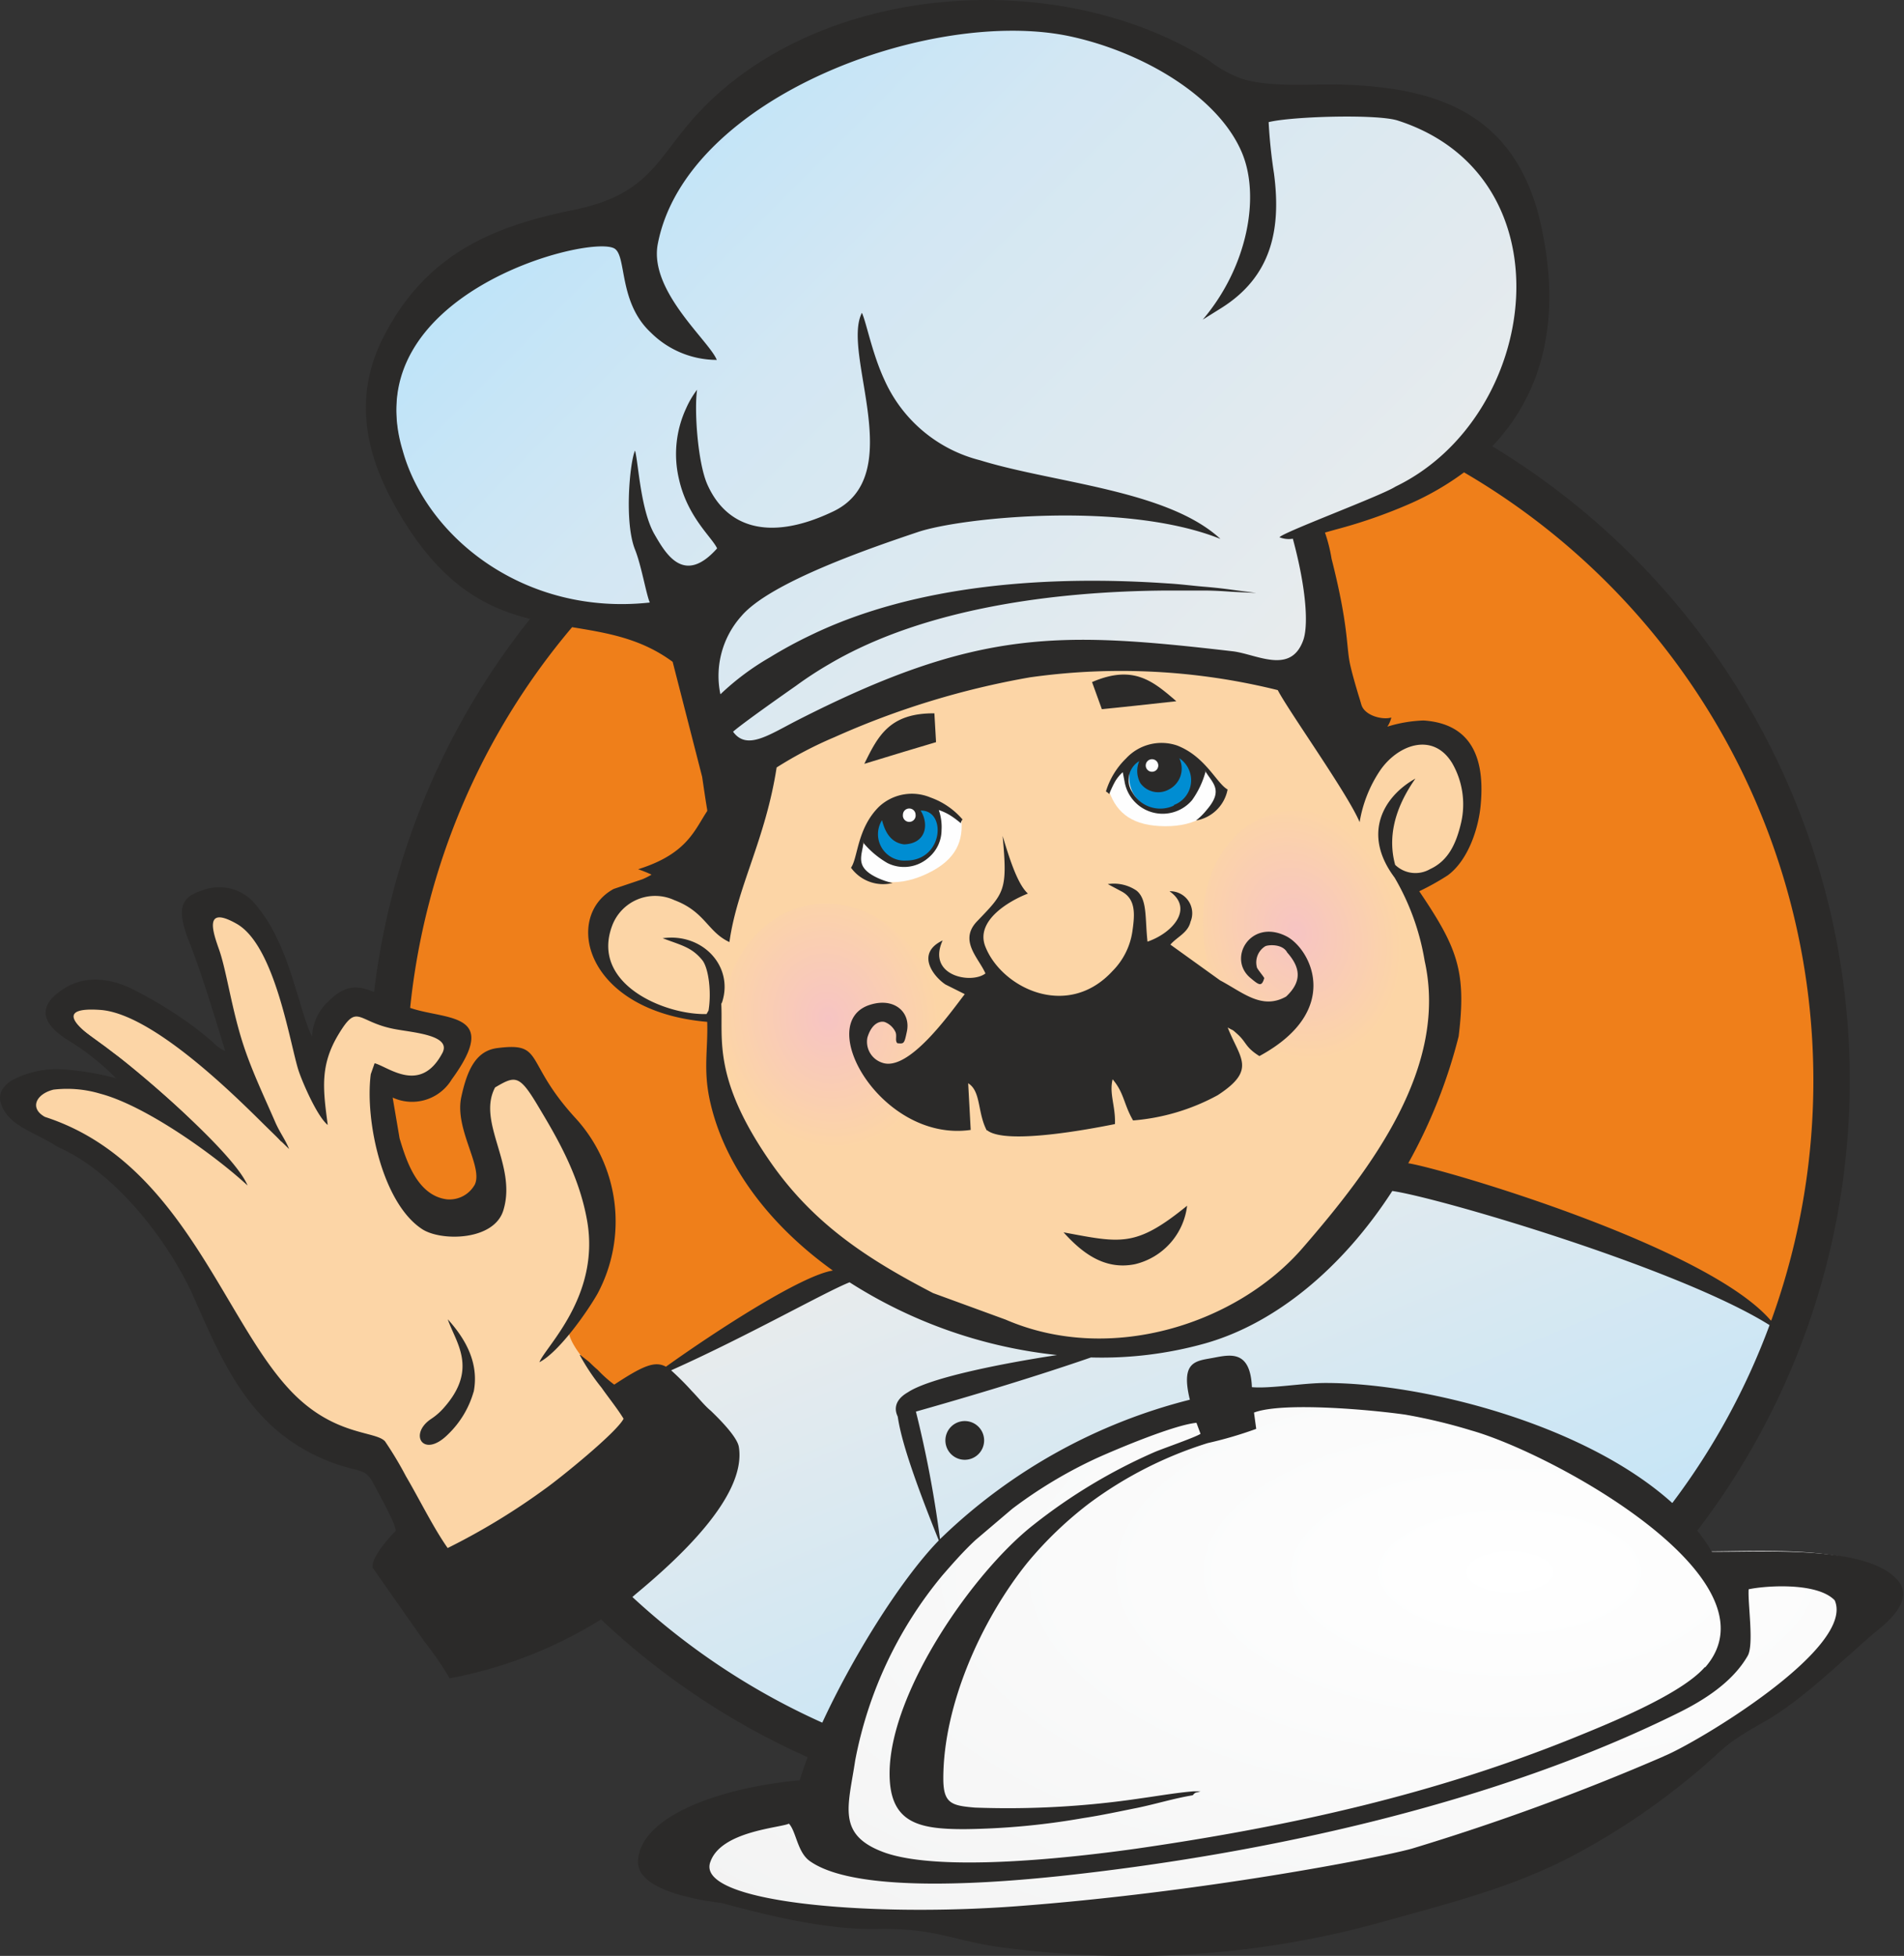 <svg xmlns="http://www.w3.org/2000/svg" xmlns:xlink="http://www.w3.org/1999/xlink" viewBox="0 0 173.06 177.76"><rect x="0" y="0" width="173.06" height="177.76" fill="#333333" stroke="none"/><defs><style>.cls-1{fill:#ef7f1a;}.cls-1,.cls-10,.cls-2,.cls-4,.cls-5,.cls-6,.cls-7,.cls-8,.cls-9{fill-rule:evenodd;}.cls-2{fill:url(#Безымянный_градиент);}.cls-3{fill:url(#Безымянный_градиент_2);}.cls-4{fill:#fcd5a6;}.cls-5{fill:url(#Безымянный_градиент_3);}.cls-6{fill:#fefefe;}.cls-7{fill:#008dd2;}.cls-8{fill:#2b2a29;}.cls-9{fill:url(#Безымянный_градиент_5);}.cls-10{fill:url(#Безымянный_градиент_5-2);}</style><linearGradient id="Безымянный_градиент" x1="128.9" y1="156.41" x2="110.85" y2="200.2" gradientTransform="matrix(1.43, 0, 0, -1.43, -64.38, 390.21)" gradientUnits="userSpaceOnUse"><stop offset="0" stop-color="#bce3f9"/><stop offset="1" stop-color="#ebecec"/></linearGradient><linearGradient id="Безымянный_градиент_2" x1="86.3" y1="269.88" x2="130.29" y2="226.07" gradientTransform="matrix(1.43, 0, 0, -1.43, -64.38, 390.21)" gradientUnits="userSpaceOnUse"><stop offset="0" stop-color="#bce3f9"/><stop offset="0.33" stop-color="#d3e7f3"/><stop offset="1" stop-color="#ebecec"/></linearGradient><radialGradient id="Безымянный_градиент_3" cx="167.48" cy="54.11" r="151.77" gradientTransform="matrix(1.94, 0, 0, -0.92, -187.67, 192.65)" gradientUnits="userSpaceOnUse"><stop offset="0" stop-color="#fff"/><stop offset="1" stop-color="#d9dada"/></radialGradient><radialGradient id="Безымянный_градиент_5" cx="51.32" cy="318.49" r="6.52" gradientTransform="matrix(1.27, -0.7, -0.75, -1.65, 291.54, 646.13)" gradientUnits="userSpaceOnUse"><stop offset="0" stop-color="#f7c4c3"/><stop offset="1" stop-color="#fcd5a6"/></radialGradient><radialGradient id="Безымянный_градиент_5-2" cx="50.03" cy="272.93" r="6.94" gradientTransform="matrix(1.39, -0.4, -0.42, -1.66, 120.37, 565.63)" xlink:href="#Безымянный_градиент_5"/></defs><title>Ресурс 1</title><g id="Слой_2" data-name="Слой 2"><g id="Слой_1-2" data-name="Слой 1"><g id="Слой_1-3" data-name="Слой_1"><g id="_994506128" data-name=" 994506128"><path class="cls-1" d="M100.87,32.56A65.64,65.64,0,1,1,35.23,98.2,65.64,65.64,0,0,1,100.87,32.56Z"/><path class="cls-2" d="M162.27,121.45A65.66,65.66,0,0,1,47.76,136.78c10.63-13.63,29.93-24.4,53.05-27.94C125.34,105.09,148.16,110.39,162.27,121.45Z"/><path class="cls-3" d="M67.33,69.85c0,.31.12.65.19,1a1.65,1.65,0,0,0-1.09,1.39,2.43,2.43,0,0,0,.29.2,1.52,1.52,0,0,1-.33,0c-.16.75-.29,1.52-1.18,1.84L64.67,71c-.16-.92-.29-1.84-.42-2.75l-2.49-9.67c-7.33-5.41-15.92.47-23.47-13.36-2.36-4.34-3.33-9-.77-14,3.6-6.93,9.24-9.21,16-10.57,6.2-1.28,6.91-4.11,10-7.65C73.48,1.67,96-1.3,109,6.81a9.7,9.7,0,0,0,3,1.65c2.57.72,5.81.36,8.47.46,8.17.31,15.44,2.91,17.69,11.4,3.7,15.42-6.64,23.14-11.79,25.47a54.77,54.77,0,0,1-7.06,2.84c-.21.07-.56.17-1,.27a12.26,12.26,0,0,1,.55,2.19,76.27,76.27,0,0,1,1.6,8.23c.29,1.21.4,3.75.76,5,.24.8-1.61-.48-2-.05l-1.41-.43c.52-.44.63-1-.56-1.4a55,55,0,0,0-25.57-2.49,69.65,69.65,0,0,0-16.41,5,29.93,29.93,0,0,0-5.68,3.18C69.11,68.56,68.12,69.19,67.33,69.85Z"/><path class="cls-4" d="M70.27,68.34c5.8-4,19.88-8.21,26.79-8.21,7.51,0,14.47-.05,21.65,2.17,2,1.77,3.32,5.31,3.81,7.07,1.6-.34,2.42-4,7.53-2.25,4.08,1.36,4.41,5.5,3.2,8.54a6.65,6.65,0,0,1-4.86,4.27c-2.46.33,3.39,3.57,3.27,9.37-.28,11.3-7.31,25.44-18.11,30.11-1.43.62-7,2.22-8,2.44-3.54.79-10.87.27-15-.63a37.45,37.45,0,0,1-17.85-10.14c-5.46-5.39-7.61-11.58-7.37-17.28,0-.79-.27-1.69-3-1.66-2.33,0-5.24-1.57-7-3.9a5.23,5.23,0,0,1-1.15-3.09,4.37,4.37,0,0,1,.42-2.53C55.82,79.92,63,80.3,64,78.2c1.47-3,4.36-8.54,6.27-9.86Z"/><path class="cls-5" d="M104.45,176a85.33,85.33,0,0,0,20.66-2.79c6.17-1.69,11.92-3.06,17.36-5.81A62.11,62.11,0,0,0,153,160.54c3.31-2.59,2.54-2.59,6.68-4.87,3.45-1.9,7-5.39,9.95-7.81h0c1.91-1.46,3.12-3.06,2-4.39C169,140.39,160,141,155,141c-6-9.74-24.47-14.64-34.62-14.63-1.92,0-4.94.5-6.53.37-.16-3.28-1.92-2.82-3.48-2.55s-2.89.28-2.06,3.61A49.83,49.83,0,0,0,86.27,139.7c-4.65,4.48-11.33,17.79-13,23.61-6.72.57-13.59,1.43-13.78,5.44-.1,2.15,3.71,3.24,7.42,3.7a67.32,67.32,0,0,0,15.63,2.25c5.53-.1,4.91.12,9.94.65a88.87,88.87,0,0,0,12,.63Z"/><path class="cls-4" d="M57.49,128.81a104.48,104.48,0,0,1-8.05,6.76,64.6,64.6,0,0,1-9.1,5.52c-1.31-1.89-2.6-4.5-3.89-6.71a34.52,34.52,0,0,0-1.89-3.23c-.92-1.09-5-.45-9.1-5-6.16-6.78-10.09-20.66-22.76-24.77-1.48-.79-.79-2.71.85-3.13a10.64,10.64,0,0,1,4.37.39,34.73,34.73,0,0,1,12.67,7.18c-1.16-2.78-8-8.37-11-10.68L7.19,93.4c-1.74-1.28-3.16-2.84.66-2.61,4.94.31,12.58,7.35,15.2,9.91l2.55,3.11c-.36-.89-1.07-2-1.49-3a61.37,61.37,0,0,1-2.76-6.76c-1.09-3.32-1.59-6.92-2.28-8.88-.56-1.61-1.49-4.2,1.6-2.45a8.6,8.6,0,0,1,3.94,4.6c1.26,3.42,2.25,7.46,2.73,8.76.35,1,.7,3,1.67,3.74-.44-3.35-.54-3.86,1.19-6.79s1.71-1.14,5.14-.47c1.67.33,6.72.7,5.82,2.41-1.85,5.05-5.44,2.49-6.72,2.16l-.36,1c-.56,4.34.63,10,4.33,12.39,1.75,1.15,5.57,1.79,6.43-1.1,1-3.44-1.27-6.84-1.19-9.76a2.39,2.39,0,0,1,1.76-2.61c1.27-.43,2.1.45,3.47,2.74,1.63,2.75,4.37,5.43,5.13,9.83a12.88,12.88,0,0,1-.7,6.46,32.25,32.25,0,0,1-1.55,4.09c-.82,2,3.27,5.21,5.73,8.6Z"/><path class="cls-6" d="M60.54,127.78c.75-.23,1.72.79,2.19,2.26s.23,2.88-.5,3.11-1.72-.77-2.19-2.26S59.8,128,60.54,127.78Z"/><path class="cls-6" d="M81.07,73c2.61-1.13,4.53.32,6.32,1.61.17,2.2-.82,3.79-3.41,4.92s-4.76.71-6.23-.71C78.75,76.85,78.48,74.16,81.07,73Z"/><path class="cls-6" d="M106,67.91c-2.84,0-4,2.06-5.19,4,.72,2.09,2.25,3.16,5.08,3.18s4.65-1.22,5.45-3.11C109.59,70.52,108.79,67.93,106,67.91Z"/><path class="cls-7" d="M82.39,72.68a3,3,0,1,1-3,3A3,3,0,0,1,82.39,72.68Z"/><path class="cls-7" d="M105.63,67.65a3,3,0,1,1-3,3A3,3,0,0,1,105.63,67.65Z"/><path class="cls-8" d="M106.7,73.21a2.9,2.9,0,0,1-3.77-1.2,2,2,0,0,1,.62-2.84,2.28,2.28,0,0,0,.1,2,2,2,0,0,0,2.61.57,2.13,2.13,0,0,0,.93-2.83,2.4,2.4,0,0,1-.49,4.25Zm2.84-3.15c.64,1.1,1.7,1.72.17,3.51a6,6,0,0,1-1,1,3.53,3.53,0,0,0,2.87-2.82c-1-.55-2-3-4.6-4a4.39,4.39,0,0,0-4.63,1.18,7.05,7.05,0,0,0-1.83,3,1.13,1.13,0,0,1,.3.24,10.24,10.24,0,0,1,.54-1.16,3.63,3.63,0,0,1,.69-.83l.16.82a3.51,3.51,0,0,0,6.14,1.72,8.09,8.09,0,0,0,1.24-2.64Z"/><path class="cls-8" d="M82.36,78.21c3.41,0,3.68-4.61,1.32-4.54.76,1.19.54,3-1.51,3.07-1-.13-1.66-.83-2-2.2A2.4,2.4,0,0,0,82.36,78.21Zm-3.87-1.67c-.14,1.26-.84,2.26,1.28,3.25a7,7,0,0,0,1.36.46,3.6,3.6,0,0,1-3.78-1.39c.64-.91.54-3.54,2.53-5.53a4.38,4.38,0,0,1,4.7-.85,6.84,6.84,0,0,1,2.91,2,.6.6,0,0,0-.16.34s-.46-.41-1-.74a4.79,4.79,0,0,0-1-.46,4.67,4.67,0,0,1,.25,1.82,3.27,3.27,0,0,1-1.19,2.51,3.35,3.35,0,0,1-3.74.48,8.25,8.25,0,0,1-2.21-1.87Z"/><path class="cls-6" d="M82.65,73.48a.57.57,0,0,1,.57.56.58.58,0,1,1-1.15,0A.57.57,0,0,1,82.65,73.48Z"/><path class="cls-6" d="M104.71,69a.57.57,0,1,1-.57.56A.57.57,0,0,1,104.71,69Z"/><path class="cls-8" d="M87.69,129.15a1.76,1.76,0,1,1-1.76,1.75A1.76,1.76,0,0,1,87.69,129.15Z"/><path class="cls-9" d="M114.08,74.63c4.58-2.54,10.47.23,13.16,6.15s1.16,12.77-3.42,15.31-10.47-.23-13.17-6.16S109.49,77.15,114.08,74.63Z"/><path class="cls-10" d="M72.75,82.45c5.33-1.53,10.93,2.37,12.52,8.73s-1.42,12.75-6.73,14.28S67.61,103.08,66,96.73,67.43,84,72.75,82.45Z"/><path class="cls-8" d="M96.67,112c1.59,1.76,3.66,3.48,6.51,2.89a6.22,6.22,0,0,0,4.72-5.31c-4.68,3.81-6,3.39-11.23,2.42Zm3.5-47.55,3-.31,3.75-.41c-2.12-1.83-3.91-3.36-7.66-1.74l.89,2.46Zm-15.09,3-2.91.87-3.61,1.1c1.24-2.52,2.28-4.62,6.37-4.59Zm4.64,35.27c1.69,1.36,9.43-.12,11.62-.56.07-1.61-.54-2.75-.21-4.07,1.06,1.25,1,2.26,1.86,3.74a19.28,19.28,0,0,0,7.68-2.29c3.61-2.34,2-3.37.92-6.16.61.36.3.08.88.6.86.77.68,1.17,2,2,7.69-4.17,4.6-9.86,2.39-10.92-3.22-1.57-5.34,2.08-3.18,3.84.77.65,1,.79,1.23,0,0-.09-.68-.88-.67-1A1.73,1.73,0,0,1,115,86c.24-.13,1.56-.26,2,.57,1.19,1.35,1.38,2.61-.1,4-2.2,1.24-3.92-.37-6-1.47l-4.52-3.25c.61-.71,1.59-1.06,1.83-2.08A2,2,0,0,0,106.3,81c2.23,1.56.3,3.79-2,4.58-.24-2.16,0-3.83-1-4.64a3.67,3.67,0,0,0-2.61-.59l1.24.66c1.34.7,1.21,2.13,1,3.61a6.43,6.43,0,0,1-1.8,3.62C97,92.74,91,89.76,89.55,86c-.89-2.31,2.11-4.1,3.88-4.79-1-.89-1.77-3.51-2.3-5.24.47,5,.16,5.17-2.32,7.76-1.69,1.76.15,3.33.76,4.74-1.29,1-5.36.21-3.89-3-2.45,1.17-.88,3.24.25,4l1.76.88c-1.33,1.72-5.1,7.1-7.51,6.23a2,2,0,0,1-1.34-2.28c.41-1.36,1.19-1.52,1.56-1.42a1.78,1.78,0,0,1,1,.93c.14.38-.07.76.16,1,.61.06.63.07.87-1.07.36-1.71-1.1-3.1-3.29-2.44-5.29,1.56,1,12.56,9.09,11.39L88,98.45c1.18.73.83,2.65,1.69,4.29Z"/><path class="cls-8" d="M65.48,63.1A8.16,8.16,0,0,1,67.38,56c2.62-3.1,11.93-6.26,16.06-7.65,4-1.34,18.88-2.83,27.49.63-4.82-4.46-15.12-5.07-21.85-7.15a13,13,0,0,1-8.68-7.28c-1.13-2.42-1.66-5.28-2.06-6.12-1.9,3.74,4.32,14.9-2.73,18.11C69.7,49.32,65.94,47.78,64.28,44c-.87-2-1.19-6.76-.92-8.58a8.33,8.33,0,0,0-1,1.7,9.87,9.87,0,0,0-.64,6.45c.78,3.45,3,5.26,3.46,6.27-3,3.37-4.65.52-5.67-1.24-1.29-2.2-1.48-6.52-1.79-7.65-.47,1-1,6.51,0,9,.58,1.45,1,4,1.34,4.81C47.75,56,38.8,48.89,36.6,40.94,32.31,26.8,53.39,21.3,55.82,22.57c1.18.63.34,4.86,3.33,7.65a8.52,8.52,0,0,0,6,2.49c-.68-1.73-6.19-6.27-5.36-10.55C62.36,8.82,84.68.62,97.25,3.3c6.57,1.41,13.43,5.43,15.61,10.52,1.72,4,.54,10.44-3.54,15.23L111,28c4.53-2.84,5.47-7.08,4.8-12.21a46.91,46.91,0,0,1-.49-4.69c2.05-.52,9.82-.75,11.72-.15,15.78,5.07,13,26.91-.2,33.28-1.26.82-10.26,4.16-10.53,4.6a2.26,2.26,0,0,0,1.21.13c1.29,4.77,1.4,8,.94,9.24-1.13,3.11-4.15,1.3-6.33,1C96.39,57.38,88.94,57.05,72.4,65.5c-2.6,1.34-4.54,2.7-5.77,1,.85-.76,5-3.67,5.69-4.15a33.93,33.93,0,0,1,3.06-2C84.07,55.23,96,53.74,106,53.67c1.23,0,2.36,0,3.35,0s1.86.06,2.58.11l2.25.11-2.21-.29c-.7-.1-1.56-.2-2.55-.28s-2.09-.23-3.32-.3c-10.51-.72-22.71,0-32.44,4.72a40.12,40.12,0,0,0-3.68,2A23.51,23.51,0,0,0,65.48,63.1ZM25.23,85.4a13.81,13.81,0,0,0-2-3.19,4.24,4.24,0,0,0-4.75-1.32c-2,.62-2.51,1.58-1.29,4.69s2.29,6.73,3.28,9.94a3.33,3.33,0,0,1-1.12-.8c-.33-.29-.6-.52-.9-.75-.73-.59-1.13-.9-2-1.48A38.12,38.12,0,0,0,12.25,90c-2.42-1.25-4.66-1.3-6.47-.13-2.61,1.68-1.85,3.31.58,4.78A22,22,0,0,1,10.55,98a24.62,24.62,0,0,0-5.18-.83,8.68,8.68,0,0,0-4.26,1c-1.44.89-1.35,2-.46,3.15s2.68,1.75,4.19,2.66a5.83,5.83,0,0,0,.85.46c5,2.38,9.78,8.54,12,13.63,2.79,6.33,5.3,12.12,12.46,14.84,2.48.93,3,.47,3.74,1.82.4.77,2.05,3.68,2.09,4.39-.74.74-2.3,2.54-2.1,3.37l4.71,6.72a28.54,28.54,0,0,1,2.28,3.32,39.82,39.82,0,0,0,13.76-5.35A67.36,67.36,0,0,0,73.41,159.7q-.43,1.14-.72,2.1c-6.83.6-14.51,3.13-14.7,7.34-.1,2.25,3.87,3.35,7.65,3.82,4.69,1.28,9.7,2.44,14.13,2.35,5.63-.1,7,1.22,12.13,1.78a90.47,90.47,0,0,0,12.24.67,84.22,84.22,0,0,0,21-2.95c6.29-1.76,12.15-3.19,17.7-6.09a63.49,63.49,0,0,0,10.76-7.16c3.36-2.72,2.57-2.72,6.79-5.1,3.52-2,7.13-5.65,10.14-8.2h0c1.95-1.51,3.17-3.2,2-4.59-2.69-3.24-11.87-2.6-16.93-2.64a16.08,16.08,0,0,0-1.33-1.92,67.35,67.35,0,0,0-18.63-98.55c3.86-4.08,6.72-10.55,4.27-20.78C137.57,10.59,131.05,8,122.23,7.7c-2.88-.11-6.4.29-9.18-.49a10.54,10.54,0,0,1-3.24-1.77C95.74-3.34,73.81-1.44,63,10.79c-3.37,3.83-4.14,6.91-10.86,8.29C44.91,20.55,38.8,23,34.91,30.52c-2.79,5.37-1.73,10.49.83,15.17C39.73,53,44,55.2,48.18,56.25A67.12,67.12,0,0,0,34,90.16c-1.49-.62-2.61-.7-4.17.87a4.5,4.5,0,0,0-1.46,3.18c-.82-1.47-1.71-5.94-3.14-8.81ZM152,136.6c-8.05-7.26-22.84-10.93-31.55-10.91-2,0-5,.53-6.66.38-.15-3.43-2-2.95-3.55-2.66s-2.95.29-2.09,3.8A50.19,50.19,0,0,0,85.63,139.7l-.19.18a101.49,101.49,0,0,0-2.19-11.59c3.08-.87,9.84-2.82,15.91-4.92a34.85,34.85,0,0,0,10.39-1.28c6.35-1.8,12.45-6.8,17-13.85,4.17.59,26,7,34.29,12.19A63.18,63.18,0,0,1,152,136.6ZM85.33,140c-3.54,3.65-7.9,10.73-10.59,16.56a63.83,63.83,0,0,1-17.26-11.42l.3-.26c3.51-2.92,10.15-8.82,9.37-13.41-.18-.93-1.81-2.55-2.55-3.26-.56-.46-1.16-1.22-1.71-1.78A25.44,25.44,0,0,0,61,124.54c6.86-3.06,14.07-7.16,16.22-8a43.52,43.52,0,0,0,18.86,6.61c-5.3.81-11.6,2.09-13.55,3.38-1.75,1-.89,2.22-.93,2.23s-.06,0,0,0C81.83,130.27,82.46,132.88,85.33,140Zm-24.8-15.79c-1-.54-2.06-.11-4.7,1.63a11.39,11.39,0,0,1-1.5-1.34c-.31-.26-.52-.47-.79-.73l-.75-.59c0-.06-.07,0-.11-.06a19.56,19.56,0,0,0,2,3c.59.85,1.42,1.87,2,2.82-.66,1.28-5.87,5.48-7.15,6.38a61,61,0,0,1-8.84,5.37c-1.29-1.83-2.53-4.37-3.79-6.52A33.16,33.16,0,0,0,35,131c-.88-1-4.81-.43-8.83-4.87-6-6.57-9.75-20.63-22.08-24.62-1.43-.78-.83-2.08.77-2.48a10.52,10.52,0,0,1,4.26.37c4.12,1.09,10.37,5.56,13.38,8.34C21.39,105,13.63,98.24,10.72,96L8.41,94.3c-1.7-1.25-3.08-2.77.65-2.52,4.8.28,12.49,8,15,10.48l2.22,2.17c-.35-.86-.8-1.43-1.22-2.35-1-2.31-2.15-4.7-2.94-7.12-1.06-3.24-1.53-6.73-2.2-8.64-.55-1.56-1.45-4.08,1.56-2.38,3.62,2,4.94,11.42,5.72,13.54.35,1,1.64,4,2.59,4.76-.43-3.26-.73-5.42,1-8.27s1.65-1.12,5-.46c1.64.33,5.29.53,4.42,2.19-2,3.77-4.9,1.26-6.16.93l-.35,1c-.54,4.23,1.06,11.71,4.66,14.07,1.7,1.13,6.57,1.09,7.4-1.73C47,105.87,43.32,102,45,98.83c1.85-1.09,2.2-1.18,3.93,1.73,1.6,2.68,3.72,6.19,4.45,10.47,1.15,6.81-3.82,11.38-4.35,12.77,1.8-.93,4.38-4.63,5.29-6.24a13.92,13.92,0,0,0-2-15.93c-4.75-5.17-2.79-6.93-7.1-6.38-2,.24-2.78,2.07-3.3,4.49-.6,2.9,2,6.28,1.24,7.91A2.63,2.63,0,0,1,40.62,109c-2.7-.34-3.7-3.55-4.3-5.54l-.63-3.71a4.21,4.21,0,0,0,5.37-1.65c4.5-6.17-.56-5.38-3.78-6.5A63.64,63.64,0,0,1,52,57c3.15.52,6.23,1,9.14,3.15L63.82,70.6c.15,1,.29,2,.46,3l0,.11C63.12,75.45,62.45,77.61,58,79a11.5,11.5,0,0,1,1.22.49,6.46,6.46,0,0,1-.83.42l-2.61.88c-4.61,2.5-2.63,11.12,8.5,12.08.08,2.45-.36,4.25.21,7,1.26,6,5.46,11.48,11.21,15.6h0c-2.85.45-10.52,5.42-15.13,8.71Zm90.72,35.4a212.16,212.16,0,0,1-22.92,8.4c-3.09.86-19.35,4-36,5.24-13.46,1-29.24-.36-27.75-4.07,1-2.76,6.29-3.05,7.13-3.44.67.73.76,2.61,1.91,3.41,4.42,3.12,17.82,1.86,22.66,1.36,18.68-2,39.68-6.59,56.39-14.9,2.12-1.06,4.78-2.68,6.18-5.12.59-1,0-4.78.09-6.05,1.26-.29,6.16-.72,7.82,1,1.92,4.34-12.62,13-15.53,14.17Zm3.7-8.09c-2.21,2.53-8.91,5.2-12.08,6.49-12.42,5-25.25,7.93-39.57,10-5.67.8-17.63,2.17-22.83.38C76,166.8,77.1,164.21,77.73,160a37.13,37.13,0,0,1,7.94-16.84c.87-1,1.88-2.16,3-3.2L92,137.13a41.53,41.53,0,0,1,7.75-4.64c1.78-.8,7-3,9-3.18l.37,1c-.47.32-3.49,1.36-4.18,1.66a49.91,49.91,0,0,0-11,6.61c-5.43,4.25-12.92,15-13.08,22.36-.1,4.74,2.59,5.3,6.78,5.3a66.2,66.2,0,0,0,10.78-1c1.72-.26,3.36-.62,4.92-.93,1.79-.37,3.32-.86,5.07-1.15.3-.34.21-.18.71-.36l-.63,0c-1.51.12-3.23.42-4.75.63a81.83,81.83,0,0,1-15.13.85c-2.11-.18-2.87-.36-2.87-2.64,0-6.72,3.49-14.47,7.67-19.65A34.33,34.33,0,0,1,99,136.63a36,36,0,0,1,10.78-5.48,36.07,36.07,0,0,0,4.4-1.29l-.2-1.48c2.62-1,10.8-.24,13.77.19a49.76,49.76,0,0,1,6,1.44C141.2,132.12,161.94,143.52,155,151.52Zm-111.9-25c.55-2.77-.89-5-2.35-6.62.7,2.09,2.82,4.48-.37,8.06a5.67,5.67,0,0,1-1.15,1c-2.07,1.39-.7,3.64,1.54,1.4A8.67,8.67,0,0,0,43.05,126.48ZM161,120a64,64,0,0,0-27.93-77.07,25.62,25.62,0,0,1-4.76,2.78,46.3,46.3,0,0,1-6.88,2.41l-1,.28a14.16,14.16,0,0,1,.6,2.38c1.62,6.39,1.3,8,1.72,9.76.21.9.47,1.77.73,2.65.13.4.14.46.26.86.3,1,1.93,1.4,2.72,1.16a2.45,2.45,0,0,1-.36.83,12.47,12.47,0,0,1,3.29-.56c3.44.23,5.71,2.29,5.19,7.71-.19,2.09-1.13,5-3,6.37A23.45,23.45,0,0,1,129,81c3.45,5.11,4.31,7.25,3.58,13.19A47.51,47.51,0,0,1,128,105.72h0c3.11.48,27.16,7.53,32.95,14.29ZM65.66,91c1-3.26-1.87-6.24-5.43-5.73,1.73.65,2.65.82,3.61,2,.57.73.84,2.91.56,4.57l-.18.32c-3.76.1-10.54-2.71-8.59-8a4.17,4.17,0,0,1,5.67-2.35c2.81,1.06,3,2.88,5,3.81.69-5,3.27-9.28,4.29-15.87A35.93,35.93,0,0,1,75.84,67a74.92,74.92,0,0,1,17.77-5.44,59.09,59.09,0,0,1,22.53,1.16c1,1.93,6.39,9.47,7.44,12a11.89,11.89,0,0,1,1.83-4.65c1.59-2.37,4.83-3.61,6.59-.7a7.49,7.49,0,0,1,.8,5.42c-.44,1.85-1.13,3.42-2.82,4.2a2.65,2.65,0,0,1-3.17-.39c-.67-2.44-.11-5.06,1.84-7.84-2.88,1.61-4.89,5-1.89,9a22.08,22.08,0,0,1,2.73,7.56c2.14,9.6-4.71,18.75-11.09,26.1-5.91,6.83-17.4,10.66-27,6.51l-6.59-2.41c-5.77-3-10.75-6.15-14.72-11.82-5.36-7.68-4.36-11.3-4.53-14.47a1.72,1.72,0,0,0,.09-.19Zm50.5-28.26h0Z"/></g></g></g></g></svg>